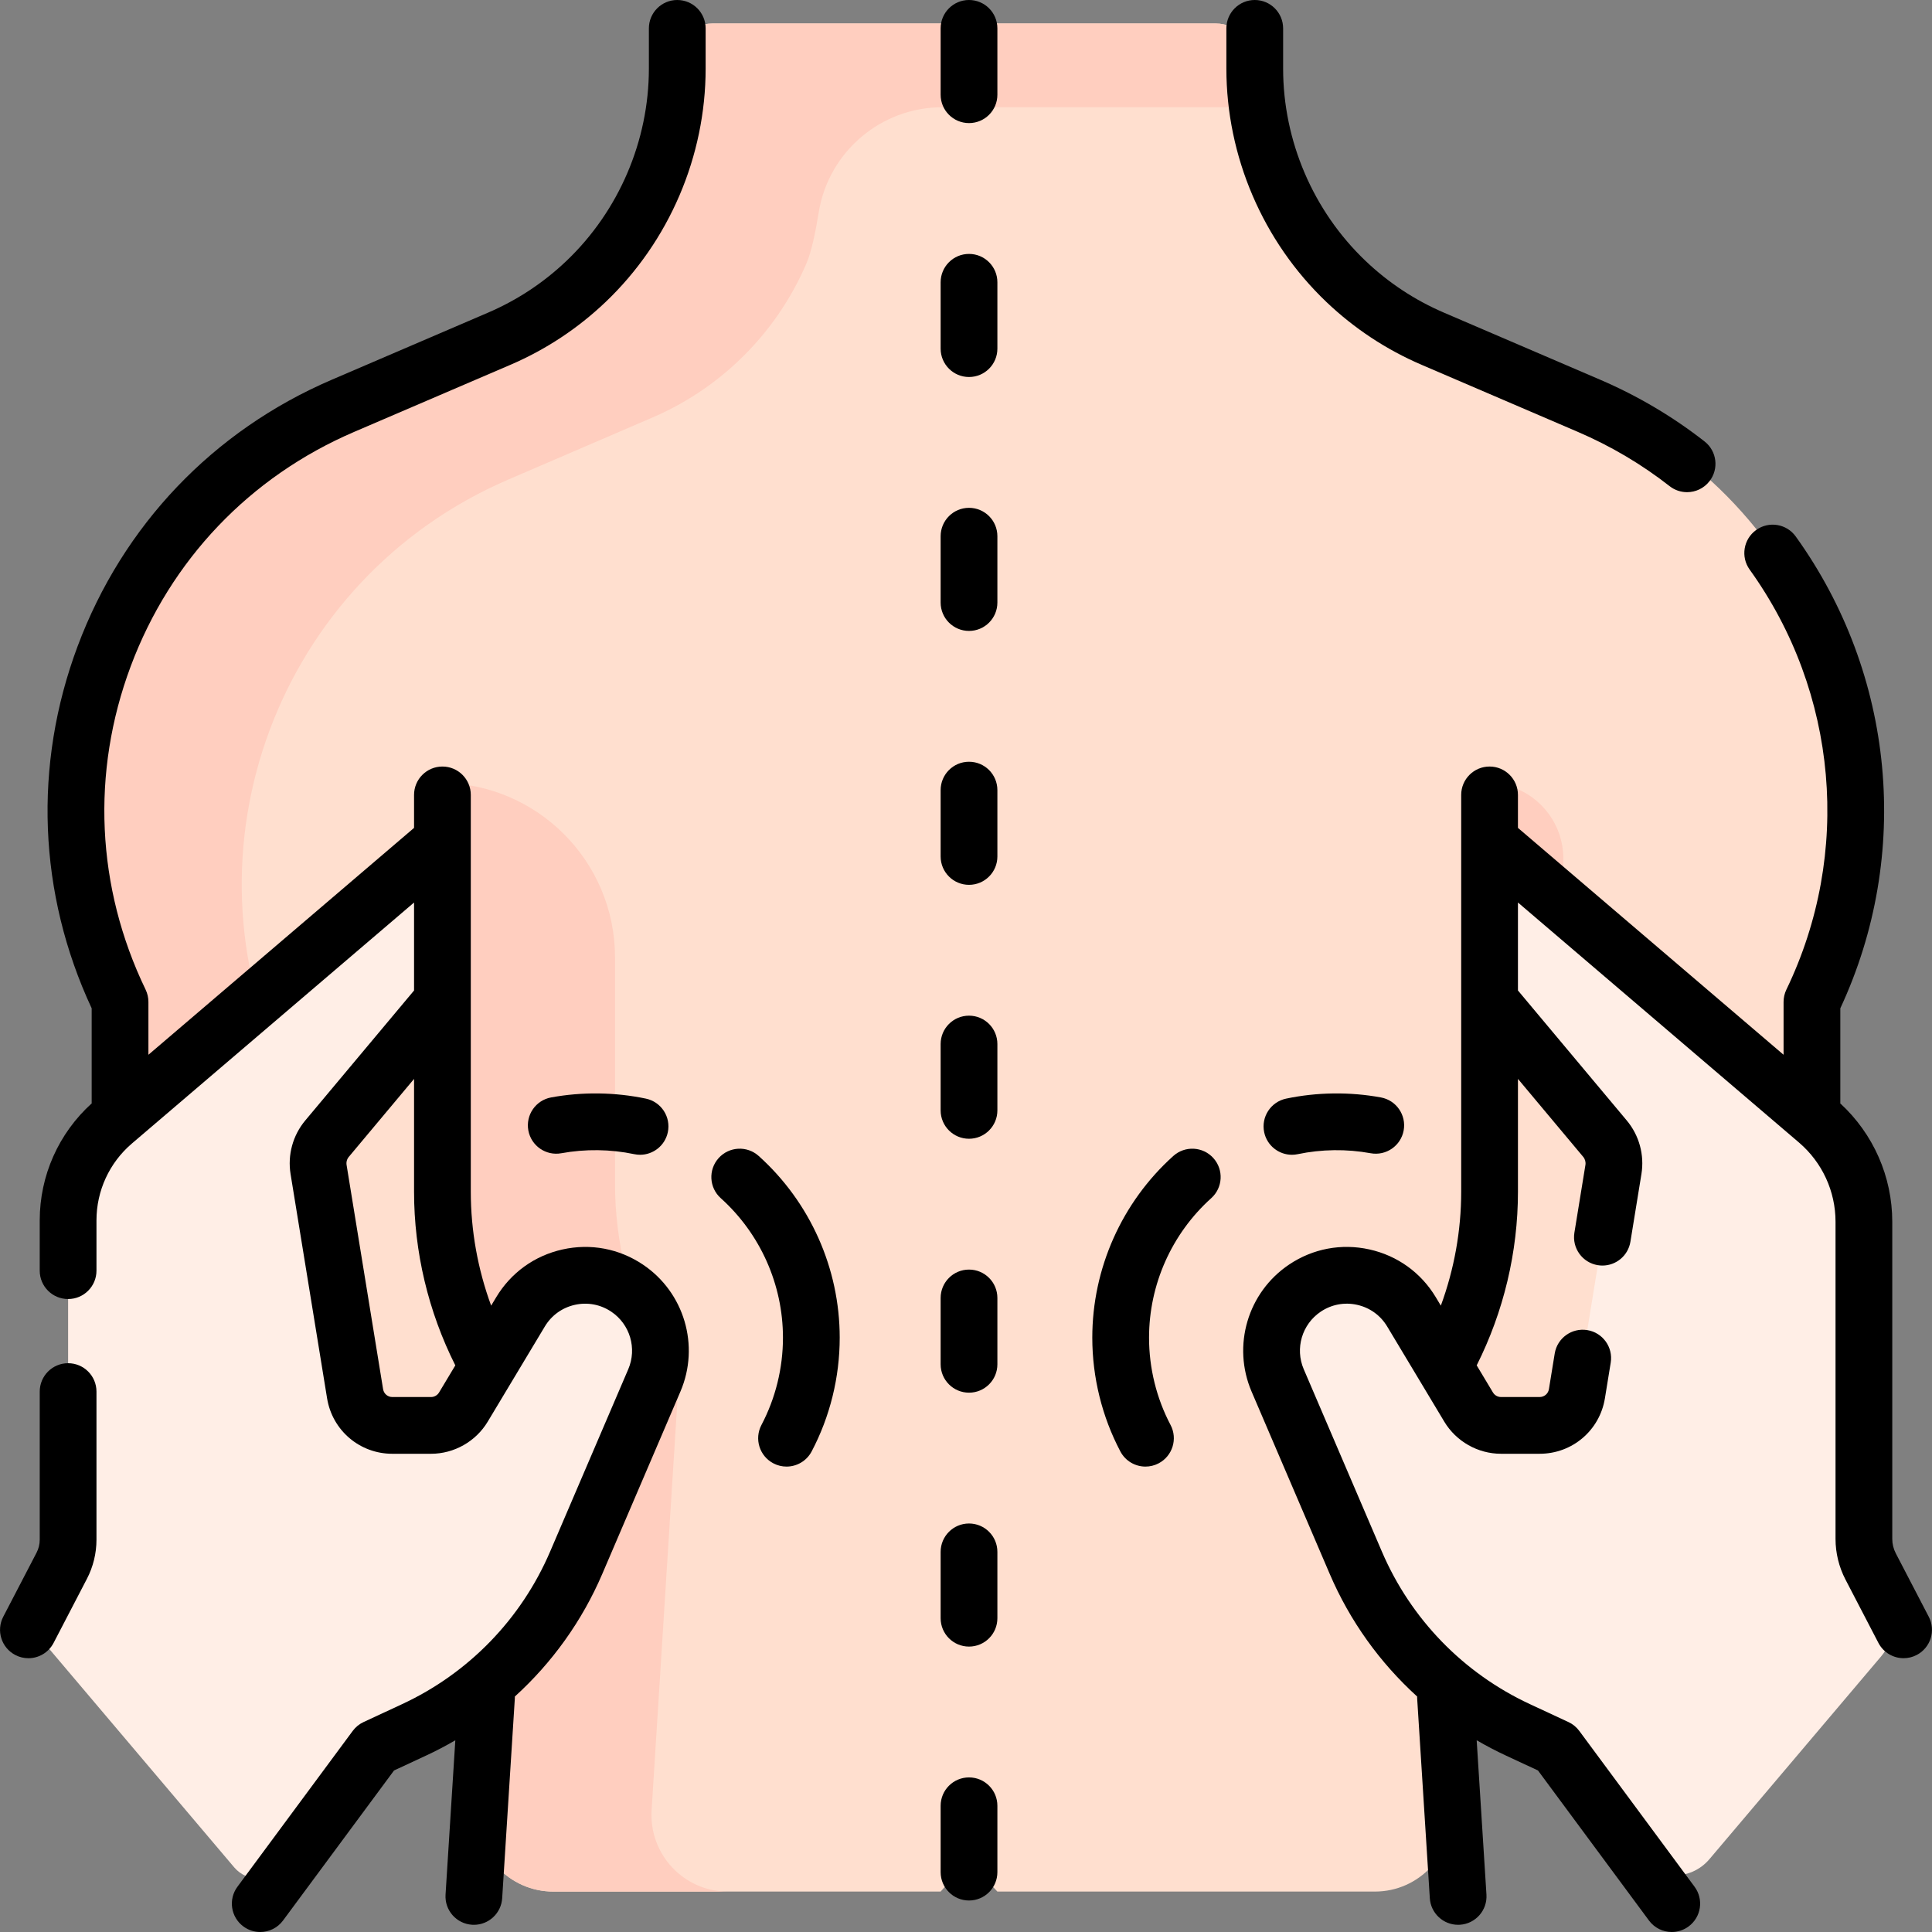 <svg id="Capa_1" enable-background="new 0 0 510.701 510.701" height="512" viewBox="0 0 510.701 510.701" width="512" xmlns="http://www.w3.org/2000/svg"><rect x="0" y="0" width="510.701" height="510.701" fill="#808080" stroke="none"/><g><g><path d="m116.451 94.694-26.29 11.29c-60.94 26.16-87.75 97.86-58.93 157.57v.01 56.147l33.253-21.962 72.171-71.353 11.092 91.14 41.137 4.972 11.786-182.343z" fill="#ffdfcf"/><path d="m75.197 259.25h76.026v138.712h-76.026z" fill="#ffdfcf"/><path d="m158.114 189.611-41.162 31.236-31.964 27.3-7.09 20.543 7.09 20.061 13.531-3.632 17.965-21.464 52.708-33.145z" fill="#ffeee6"/><path d="m419.541 105.984-26.29-11.29-66.891 81.789-6.307 119.539 73.198 17.732v17.84c0 8.5 2.19 16.87 6.36 24.28l3.72 6.62 59.992 13.126c7.784 1.703 15.148-4.224 15.148-12.192v-99.864-.01c28.82-59.71 2.01-131.41-58.93-157.57z" fill="#ffdfcf"/><path d="m393.251 206.962v106.792 17.84c0 8.5 2.19 16.87 6.36 24.28l3.184 5.667c6.849-14.944 10.456-31.338 10.456-47.787v-86.792c-.001-11.046-8.955-20-20-20z" fill="#ffcebf"/><path d="m352.587 259.25h75.809v157.385h-75.809z" fill="#ffdfcf"/><path d="m405.063 231.962-11.312-9.661-57.63-41.44-11.93 36.77 70.03 47.48 10.842 12.951 10.249 1.518 1.917-31.142z" fill="#ffeee6"/><path d="m378.251 88.254c-4.25-1.82-8.32-4.01-12.16-6.55-3.84-2.53-7.46-5.41-10.8-8.6-15.4-14.67-24.11-35.01-24.11-56.28v-.834c0-5.399-4.377-9.775-9.776-9.775h-133.109c-5.399 0-9.776 4.376-9.776 9.775v.834c0 10.63-2.18 21.04-6.28 30.61-4.1 9.58-10.13 18.34-17.83 25.67-6.69 6.38-14.46 11.51-22.96 15.15l-15 6.44v114.14 104.92c0 15.31 3.72 30.4 10.84 43.96l4.55 8.67c.81 1.54 1.18 3.26 1.07 4.99l-6.791 107.182c-.737 11.625 8.494 21.458 20.142 21.458h102.385l1.771-2.021h11.342l1.887 2.021h99.791c11.649 0 20.879-9.833 20.142-21.458l-6.791-107.182c-.11-1.73.26-3.45 1.07-4.99l4.55-8.67c7.12-13.56 10.84-28.65 10.84-43.96v-104.92-114.14z" fill="#ffdfcf"/><path d="m331.181 16.824v-.834c0-5.399-4.377-9.776-9.776-9.776h-133.109c-5.399 0-9.776 4.377-9.776 9.776v.834c0 10.63-2.18 21.04-6.28 30.61-4.1 9.58-10.13 18.34-17.83 25.67-6.69 6.38-14.46 11.51-22.96 15.15l-15 6.44-26.29 11.29c-60.94 26.16-87.75 97.86-58.93 157.57v.01 99.864c0 7.968 7.365 13.895 15.148 12.192l29.123-6.372v-84.928-.01c-28.82-59.71-2.01-131.41 58.93-157.57l37.979-16.351c8.5-3.64 16.27-8.77 22.96-15.15 7.7-7.33 13.73-16.09 17.83-25.67 1.249-2.916 2.321-7.884 3.206-13.38 2.584-16.043 16.438-27.84 32.689-27.84l82.942-.006c-.568-3.792-.856-7.636-.856-11.519z" fill="#ffcebf"/><path d="m172.246 478.457 6.79-107.672c.11-1.738-.26-3.466-1.07-5.013l-4.55-8.71c-7.12-13.622-10.84-28.781-10.84-44.161v-59.813c0-25.474-20.651-46.126-46.126-46.126v105.939c0 15.38 3.72 30.539 10.84 44.161l4.55 8.71c.81 1.547 1.18 3.275 1.07 5.013l-6.79 107.672c-.737 11.678 8.494 21.557 20.142 21.557h46.126c-11.649 0-20.879-9.878-20.142-21.557z" fill="#ffcebf"/><g><g><path d="m498.924 422.626-4.453-8.564c-1.16-2.24-1.77-4.73-1.77-7.26v-83.82c0-10.26-4.49-20-12.29-26.67l-75.348-64.349v46.1l19.188 22.919c1.89 2.27 2.71 5.25 2.24 8.17l-9.65 59.27c-.79 4.82-4.96 8.37-9.85 8.37h-10.22c-3.51 0-6.76-1.84-8.56-4.84l-15.09-25.16c-5.87-9.77-18.72-12.64-28.18-6.29-5.66 3.79-8.82 10.07-8.82 16.54 0 2.63.52 5.3 1.61 7.84l20.66 48.21c8.35 19.5 23.62 35.24 42.86 44.18l10.18 4.73 21.315 28.812c4.68 6.326 14.037 6.633 19.122.628l45.346-53.553c3.615-4.269 4.291-10.3 1.71-15.263z" fill="#ffeee6"/></g><g><path d="m165.763 339.046c-9.463-6.351-22.316-3.482-28.179 6.291l-15.095 25.158c-1.803 3.004-5.05 4.843-8.554 4.843h-10.225c-4.891 0-9.06-3.546-9.846-8.373l-9.65-59.268c-.475-2.917.342-5.897 2.24-8.164l12.065-14.415-13.53-36.972-54.694 46.715c-7.8 6.662-12.291 16.404-12.291 26.662v83.828c0 2.527-.609 5.017-1.774 7.259l-5.54 10.653c-1.923 3.697-1.419 8.19 1.274 11.371l49.922 58.956c3.528 4.167 10.02 3.954 13.267-.436l24.116-32.601 10.182-4.733c19.243-8.944 34.507-24.677 42.865-44.182l20.656-48.208c3.771-8.804.744-19.046-7.209-24.384z" fill="#ffeee6"/></g></g></g><g><path d="m375.788 96.435 41.299 17.729c8.71 3.739 16.869 8.565 24.253 14.343 1.372 1.074 3 1.594 4.617 1.594 2.228 0 4.433-.988 5.911-2.878 2.553-3.262 1.978-7.976-1.284-10.528-8.402-6.575-17.682-12.064-27.579-16.313l-41.3-17.73c-7.697-3.303-14.676-7.908-20.742-13.688-13.846-13.193-21.786-31.727-21.786-50.85v-10.614c0-4.143-3.357-7.5-7.5-7.5s-7.5 3.357-7.5 7.5v10.613c0 23.207 9.637 45.699 26.438 61.709 7.363 7.015 15.832 12.604 25.173 16.613z"/><path d="m509.845 427.368-8.718-16.766c-.607-1.168-.929-2.481-.929-3.799v-83.827c0-11.941-4.998-23.256-13.747-31.306.003-.093.014-.184.014-.278l.001-24.859c18.902-40.602 14.444-88.231-11.784-124.721-2.418-3.366-7.107-4.13-10.467-1.713-3.364 2.417-4.131 7.104-1.713 10.467 23.356 32.495 27.076 75.035 9.708 111.021-.49 1.017-.745 2.131-.745 3.26v13.967l-70.216-59.972v-8.718c0-4.143-3.357-7.5-7.5-7.5s-7.5 3.357-7.5 7.5v104.918c0 10.252-1.847 20.477-5.381 30.089l-1.321-2.202c-3.903-6.506-10.132-10.999-17.537-12.652-7.404-1.648-14.952-.234-21.251 3.994-10.938 7.34-15.111 21.455-9.924 33.564l20.657 48.208c5.339 12.459 13.257 23.464 23.11 32.412-.001.169-.004.337.007.508l3.344 52.81c.252 3.973 3.552 7.026 7.479 7.026.159 0 .319-.005.48-.015 4.134-.262 7.273-3.825 7.012-7.959l-2.584-40.807c2.509 1.463 5.093 2.818 7.75 4.053l8.45 3.929 29.339 39.66c1.471 1.989 3.738 3.041 6.035 3.04 1.55 0 3.113-.479 4.454-1.471 3.33-2.463 4.033-7.159 1.569-10.489l-30.475-41.196c-.745-1.008-1.731-1.812-2.868-2.341l-10.183-4.734c-17.594-8.177-31.49-22.501-39.132-40.334l-20.657-48.207c-2.349-5.484-.459-11.878 4.495-15.202 2.854-1.915 6.273-2.557 9.625-1.809 3.354.748 6.175 2.783 7.942 5.729l15.096 25.159c3.141 5.232 8.882 8.483 14.984 8.483h10.226c8.61 0 15.864-6.168 17.248-14.667l1.533-9.419c.666-4.089-2.109-7.942-6.197-8.607-4.09-.664-7.942 2.109-8.607 6.197l-1.533 9.418c-.196 1.204-1.224 2.078-2.443 2.078h-10.226c-.864 0-1.678-.461-2.122-1.201l-4.3-7.167c7.133-14.182 10.907-30.003 10.907-45.88v-29.847l17.246 20.605c.499.596.714 1.378.589 2.146l-2.912 17.887c-.666 4.088 2.108 7.942 6.197 8.607.408.066.813.099 1.214.099 3.611 0 6.795-2.615 7.394-6.296l2.912-17.888c.825-5.073-.593-10.243-3.892-14.183l-28.748-34.346v-23.256l74.286 63.448c6.141 5.244 9.662 12.884 9.662 20.959v83.827c0 3.716.906 7.423 2.62 10.719l8.718 16.766c1.336 2.569 3.951 4.042 6.66 4.042 1.166 0 2.349-.273 3.454-.848 3.675-1.91 5.106-6.438 3.195-10.113z"/><path d="m310.151 305.566c-13.611 12.235-21.417 29.742-21.417 48.031 0 10.469 2.565 20.868 7.419 30.074 1.344 2.549 3.947 4.004 6.642 4.004 1.179 0 2.376-.279 3.491-.867 3.664-1.933 5.068-6.469 3.137-10.133-3.722-7.058-5.688-15.038-5.688-23.078 0-14.04 5.994-27.481 16.444-36.877 3.081-2.769 3.333-7.511.563-10.591-2.766-3.079-7.509-3.333-10.591-.563z"/><path d="m339.967 290.409c-4.054.853-6.648 4.829-5.797 8.883.743 3.533 3.859 5.959 7.332 5.959.512 0 1.03-.053 1.551-.162 6.271-1.318 12.938-1.402 19.26-.244 4.067.744 7.982-1.949 8.729-6.024.747-4.074-1.95-7.982-6.024-8.729-8.229-1.509-16.881-1.401-25.051.317z"/><path d="m179.024 0c-4.143 0-7.5 3.357-7.5 7.5v10.613c0 19.123-7.94 37.656-21.786 50.85-6.064 5.777-13.043 10.383-20.743 13.688l-41.299 17.729c-31.368 13.466-55.229 38.491-67.185 70.466-11.752 31.431-10.418 65.342 3.723 95.688v24.858c0 .089.01.176.013.264-8.742 7.905-13.745 19.103-13.745 30.929v13.298c0 4.143 3.357 7.5 7.5 7.5s7.5-3.357 7.5-7.5v-13.298c0-7.827 3.413-15.232 9.365-20.315l74.583-63.702v23.256l-28.748 34.345c-3.299 3.94-4.717 9.11-3.892 14.185l9.65 59.268c1.384 8.499 8.638 14.667 17.248 14.667h10.226c6.104 0 11.846-3.251 14.984-8.484l15.096-25.157c1.768-2.947 4.588-4.982 7.942-5.731 3.354-.748 6.771-.105 9.626 1.81 4.953 3.324 6.843 9.718 4.494 15.201l-20.657 48.208c-7.642 17.834-21.539 32.158-39.133 40.336l-10.182 4.732c-1.137.528-2.123 1.333-2.868 2.341l-30.475 41.196c-2.464 3.33-1.761 8.026 1.569 10.489 1.341.993 2.904 1.472 4.454 1.471 2.297 0 4.564-1.052 6.035-3.04l29.339-39.66 8.449-3.927c2.657-1.235 5.241-2.59 7.751-4.054l-2.584 40.806c-.262 4.134 2.878 7.697 7.012 7.959.161.01.321.015.48.015 3.926 0 7.227-3.054 7.479-7.026l3.344-52.81c.011-.171.007-.339.006-.508 9.852-8.948 17.771-19.953 23.11-32.412l20.657-48.209c5.188-12.108 1.015-26.224-9.923-33.563-6.3-4.228-13.849-5.646-21.253-3.993-7.405 1.652-13.634 6.146-17.536 12.653l-1.321 2.201c-3.534-9.614-5.381-19.838-5.381-30.091v-104.918c0-4.143-3.357-7.5-7.5-7.5s-7.5 3.357-7.5 7.5v8.718l-70.217 59.973v-13.968c0-1.129-.255-2.243-.745-3.26-13.042-27.022-14.437-57.382-3.928-85.486s31.484-50.101 59.056-61.937l41.298-17.729c9.344-4.011 17.813-9.6 25.174-16.612 16.802-16.011 26.438-38.502 26.438-61.709v-10.614c0-4.143-3.357-7.5-7.5-7.5zm-62.966 368.089c-.444.741-1.258 1.201-2.122 1.201h-10.226c-1.22 0-2.247-.874-2.443-2.077l-9.65-59.267c-.125-.769.09-1.551.589-2.147l17.246-20.604v29.848c0 15.877 3.773 31.698 10.907 45.88z"/><path d="m18.003 360.348c-4.143 0-7.5 3.357-7.5 7.5v39.163c0 1.182-.288 2.36-.833 3.408l-8.813 16.949c-1.911 3.675-.48 8.203 3.194 10.114 1.105.575 2.288.848 3.454.848 2.708 0 5.324-1.473 6.66-4.042l8.813-16.95c1.651-3.177 2.524-6.748 2.524-10.327v-39.163c.001-4.143-3.356-7.5-7.499-7.5z"/><path d="m200.55 305.566c-3.08-2.771-7.823-2.517-10.591.563-2.77 3.08-2.518 7.822.563 10.591 10.45 9.396 16.444 22.837 16.444 36.877 0 8.04-1.967 16.021-5.688 23.078-1.932 3.664-.527 8.2 3.137 10.133 1.116.588 2.312.867 3.491.867 2.694 0 5.298-1.456 6.642-4.004 4.854-9.206 7.419-19.605 7.419-30.074 0-18.288-7.806-35.795-21.417-48.031z"/><path d="m145.684 290.091c-4.074.747-6.771 4.655-6.024 8.729s4.661 6.775 8.729 6.024c6.323-1.158 12.988-1.073 19.26.244.521.109 1.039.162 1.551.162 3.472 0 6.589-2.426 7.332-5.959.852-4.054-1.743-8.03-5.797-8.883-8.171-1.717-16.823-1.825-25.051-.317z"/><path d="m256.147 0c-4.143 0-7.5 3.357-7.5 7.5v17.538c0 4.143 3.357 7.5 7.5 7.5s7.5-3.357 7.5-7.5v-17.538c0-4.143-3.357-7.5-7.5-7.5z"/><path d="m256.147 67.12c-4.143 0-7.5 3.357-7.5 7.5v17.537c0 4.143 3.357 7.5 7.5 7.5s7.5-3.357 7.5-7.5v-17.537c0-4.142-3.357-7.5-7.5-7.5z"/><path d="m256.147 134.239c-4.143 0-7.5 3.357-7.5 7.5v17.537c0 4.143 3.357 7.5 7.5 7.5s7.5-3.357 7.5-7.5v-17.537c0-4.142-3.357-7.5-7.5-7.5z"/><path d="m256.147 201.358c-4.143 0-7.5 3.357-7.5 7.5v17.538c0 4.143 3.357 7.5 7.5 7.5s7.5-3.357 7.5-7.5v-17.538c0-4.142-3.357-7.5-7.5-7.5z"/><path d="m256.147 268.479c-4.143 0-7.5 3.357-7.5 7.5v17.537c0 4.143 3.357 7.5 7.5 7.5s7.5-3.357 7.5-7.5v-17.537c0-4.143-3.357-7.5-7.5-7.5z"/><path d="m256.147 335.598c-4.143 0-7.5 3.357-7.5 7.5v17.538c0 4.143 3.357 7.5 7.5 7.5s7.5-3.357 7.5-7.5v-17.538c0-4.143-3.357-7.5-7.5-7.5z"/><path d="m256.147 402.718c-4.143 0-7.5 3.357-7.5 7.5v17.537c0 4.143 3.357 7.5 7.5 7.5s7.5-3.357 7.5-7.5v-17.537c0-4.143-3.357-7.5-7.5-7.5z"/><path d="m256.147 469.837c-4.143 0-7.5 3.357-7.5 7.5v17.537c0 4.143 3.357 7.5 7.5 7.5s7.5-3.357 7.5-7.5v-17.537c0-4.143-3.357-7.5-7.5-7.5z"/></g></g></svg>